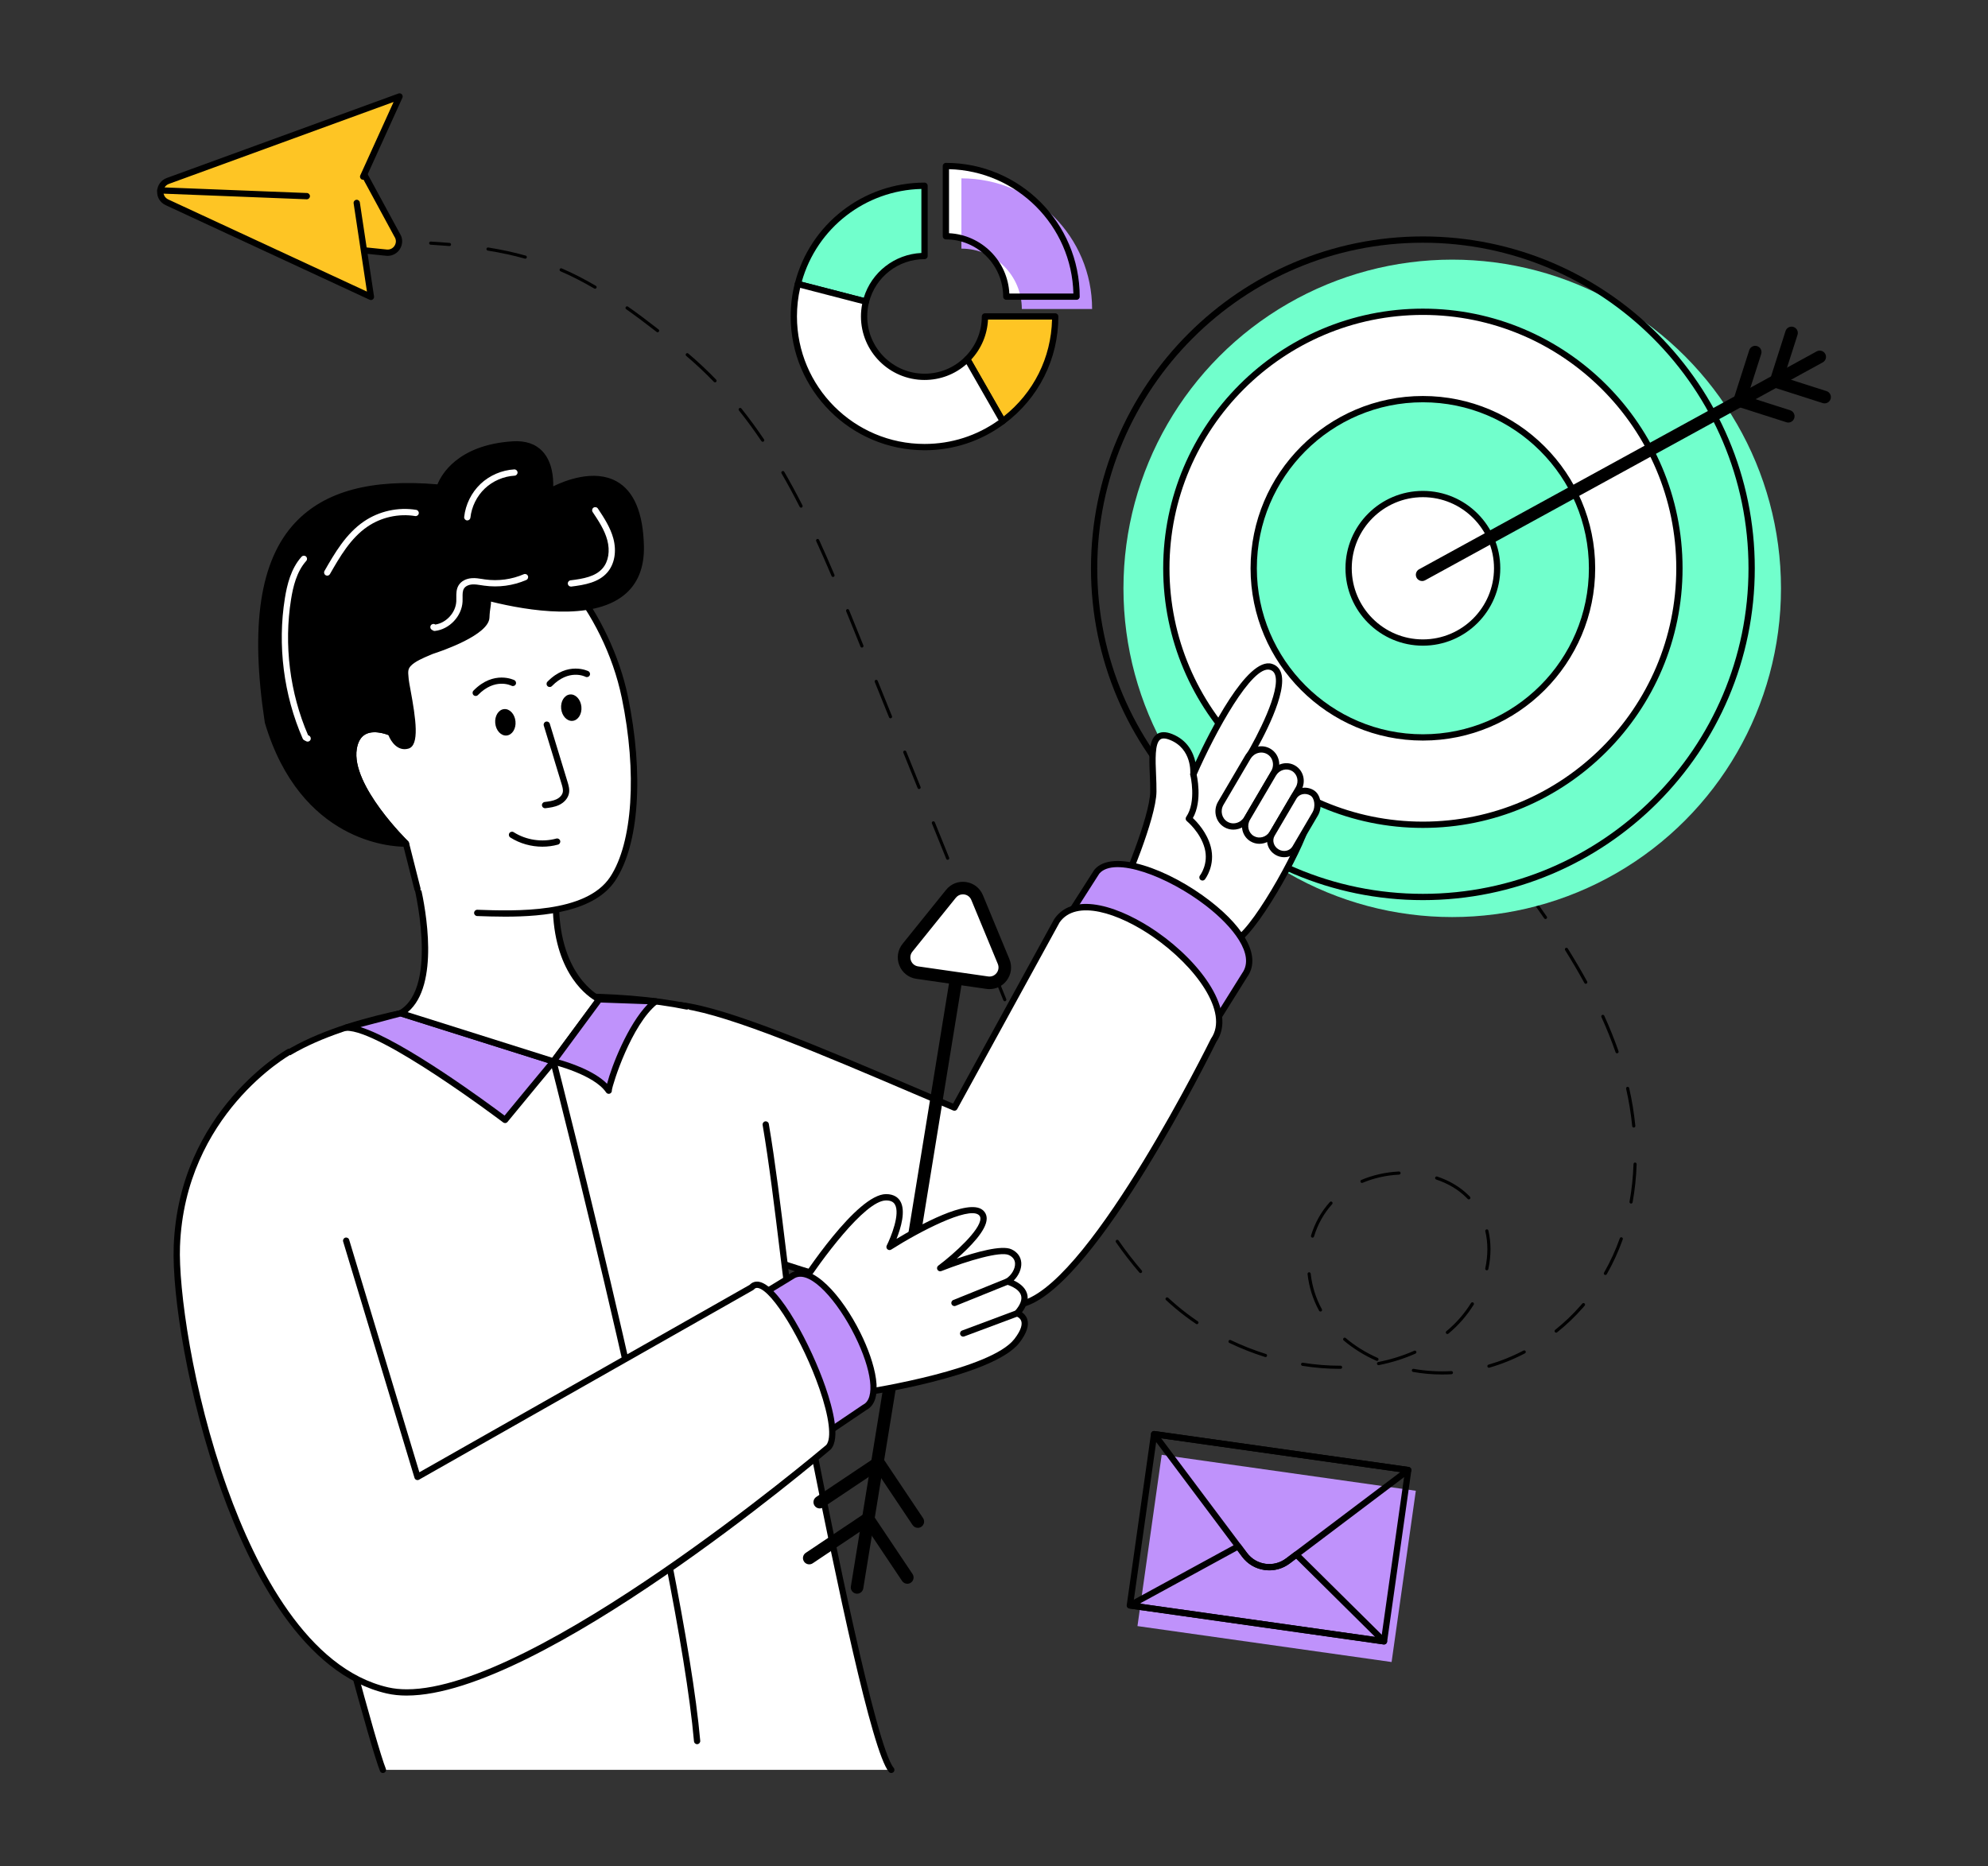 <?xml version="1.0" encoding="UTF-8"?>
<svg xmlns="http://www.w3.org/2000/svg" id="Layer_1" data-name="Layer 1" viewBox="0 0 2130 2000">
  <rect x="0" y="0" width="2130" height="2000" fill="#333333" stroke="none"/>
  <defs>
    <style>
      .cls-1 {
        fill: #000;
      }

      .cls-1, .cls-2, .cls-3, .cls-4, .cls-5 {
        stroke-width: 0px;
      }

      .cls-2 {
        fill: #bf92fb;
      }

      .cls-3 {
        fill: #71ffcc;
      }

      .cls-4 {
        fill: #fec524;
      }

      .cls-5 {
        fill: #fff;
      }
    </style>
  </defs>
  <g>
    <g>
      <path class="cls-4" d="M414.03,270.75l-28.49-2.93-9.73-64.45,9.55-25.48,40.09,73.95c5.71,8.6-1.15,19.91-11.41,18.9Z"></path>
      <path class="cls-1" d="M415.28,274.17c-.53,0-1.06-.03-1.59-.08,0,0,0,0-.01,0l-28.49-2.93c-1.53-.16-2.75-1.33-2.98-2.84l-9.73-64.45c-.09-.57-.02-1.15.18-1.68l9.55-25.47c.46-1.23,1.6-2.08,2.92-2.17,1.32-.07,2.56.59,3.19,1.75l40.09,73.96c3.2,4.8,3.35,11.17.22,16.37-2.86,4.76-7.87,7.56-13.34,7.56ZM414.36,267.4c3.51.35,6.69-1.25,8.5-4.26,1.8-2.99,1.72-6.52-.22-9.44l-36.72-67.73-6.65,17.75,9.21,61.01,25.89,2.66Z"></path>
    </g>
    <g>
      <g>
        <path class="cls-4" d="M382.21,217.42l15.21,100.75-218.53-101.36c-10.04-4.66-9.42-19.12.97-22.92l248.21-90.52-39.01,85.93"></path>
        <path class="cls-1" d="M397.42,321.52c-.48,0-.96-.1-1.42-.31l-218.52-101.36c-5.9-2.74-9.4-8.48-9.12-14.97.27-6.5,4.24-11.92,10.35-14.15l248.21-90.52c1.27-.46,2.7-.12,3.62.87.92.99,1.16,2.44.6,3.68l-39.01,85.93c-.77,1.69-2.76,2.44-4.45,1.67-1.69-.77-2.44-2.76-1.67-4.45l35.7-78.64-240.68,87.78c-4.19,1.53-5.82,5.19-5.94,8.12-.12,2.92,1.19,6.71,5.23,8.59l212.85,98.73-14.28-94.56c-.28-1.84.99-3.55,2.82-3.83,1.83-.28,3.55.99,3.83,2.82l15.21,100.75c.19,1.23-.32,2.45-1.31,3.19-.59.44-1.3.67-2.02.67Z"></path>
      </g>
      <g>
        <line class="cls-5" x1="171.83" y1="204.02" x2="328.72" y2="210.19"></line>
        <path class="cls-1" d="M328.72,213.56s-.09,0-.13,0l-156.89-6.17c-1.86-.07-3.3-1.64-3.23-3.49.07-1.86,1.66-3.37,3.49-3.23l156.9,6.17c1.86.07,3.3,1.64,3.23,3.49-.07,1.81-1.56,3.23-3.36,3.23Z"></path>
      </g>
    </g>
  </g>
  <g>
    <g>
      <rect class="cls-2" x="1275.2" y="1532.62" width="185.36" height="274.99" transform="translate(-477.38 2790.56) rotate(-81.95)"></rect>
      <path class="cls-1" d="M1482.87,1762.26c-.16,0-.32,0-.48-.03l-272.28-38.52c-1.84-.26-3.12-1.96-2.86-3.8l25.96-183.54c.12-.88.6-1.68,1.31-2.22.71-.53,1.6-.76,2.49-.64l272.28,38.52c.88.12,1.68.6,2.22,1.31.54.71.77,1.61.64,2.49l-25.97,183.54c-.24,1.68-1.68,2.89-3.33,2.89ZM1214.39,1717.52l265.62,37.58,25.02-176.88-265.62-37.58-25.02,176.88Z"></path>
      <path class="cls-1" d="M1482.88,1762.26c-.16,0-.32-.01-.47-.03l-272.29-38.52c-1.44-.2-2.58-1.3-2.84-2.73-.26-1.43.43-2.86,1.7-3.55l116.04-63.32c1.47-.8,3.3-.4,4.3.94l6.84,9.13c4.77,6.37,11.74,10.5,19.61,11.61,7.88,1.12,15.71-.92,22.06-5.71l9.1-6.87c1.34-1.01,3.21-.88,4.39.29l93.92,93.03c1.03,1.02,1.29,2.58.65,3.88-.57,1.16-1.75,1.87-3.01,1.87ZM1221.1,1718.46l252.2,35.68-84.64-83.84-6.78,5.12c-7.78,5.88-17.39,8.38-27.05,7.01-9.66-1.37-18.21-6.42-24.05-14.24l-5.09-6.79-104.58,57.07Z"></path>
      <path class="cls-1" d="M1360,1682.79c-1.72,0-3.45-.12-5.17-.36-9.66-1.37-18.21-6.42-24.05-14.24l-96.91-129.34c-.81-1.09-.89-2.56-.2-3.73.69-1.17,2.04-1.8,3.37-1.62l272.29,38.52c1.35.19,2.45,1.17,2.79,2.49.34,1.32-.14,2.71-1.23,3.53l-128.99,97.39c-6.39,4.83-14.01,7.37-21.88,7.37ZM1244.1,1541.29l92.06,122.86c4.77,6.37,11.74,10.5,19.61,11.61,7.88,1.12,15.71-.92,22.06-5.71l122.53-92.51-256.25-36.25Z"></path>
      <g>
        <g>
          <path class="cls-1" d="M1607.68,918.85c-.51,0-1.01-.23-1.34-.66-4.08-5.36-8.16-10.7-12.25-16.03-.57-.74-.43-1.79.31-2.36.74-.57,1.79-.43,2.36.31,4.09,5.33,8.18,10.68,12.26,16.04.56.74.42,1.79-.32,2.36-.3.23-.66.34-1.02.34Z"></path>
          <path class="cls-1" d="M1545.11,1472.94c-10.36,0-20.81-.93-31.06-2.75-.91-.16-1.52-1.04-1.36-1.95.16-.91,1.04-1.53,1.95-1.36,13.32,2.37,27.07,3.18,40.33,2.41.93-.06,1.72.65,1.78,1.58.05.93-.65,1.72-1.58,1.78-3.31.19-6.69.29-10.05.29ZM1435.22,1466.88c-13.02,0-26.43-1.09-39.84-3.23-.92-.15-1.54-1.01-1.39-1.93.15-.91,1-1.54,1.93-1.39,13.24,2.12,26.46,3.19,39.31,3.19h1.12s0,0,0,0c.93,0,1.68.75,1.68,1.68,0,.93-.75,1.68-1.68,1.69h-1.14ZM1595.26,1465.69c-.73,0-1.4-.48-1.62-1.22-.26-.89.26-1.82,1.15-2.08,12.8-3.69,25.43-8.77,37.54-15.11.82-.43,1.84-.11,2.27.71.43.82.11,1.84-.71,2.27-12.31,6.45-25.15,11.62-38.17,15.37-.15.04-.31.07-.46.07ZM1476.98,1462.92c-.79,0-1.49-.55-1.65-1.36-.18-.91.41-1.79,1.33-1.98,13.57-2.68,26.54-6.75,38.56-12.1.85-.38,1.84,0,2.22.85.38.85,0,1.84-.85,2.22-12.25,5.45-25.46,9.6-39.28,12.33-.11.02-.22.03-.33.03ZM1475.32,1458.35c-.23,0-.46-.05-.68-.14-13.07-5.82-24.84-13.15-35-21.79-.71-.6-.79-1.66-.19-2.37.6-.7,1.66-.79,2.37-.19,9.91,8.43,21.41,15.59,34.19,21.28.85.38,1.23,1.37.85,2.22-.28.63-.89,1-1.54,1ZM1355.9,1454.26c-.17,0-.34-.02-.51-.08-13.04-4.11-25.9-9.18-38.23-15.08-.84-.4-1.19-1.41-.79-2.24.4-.84,1.4-1.19,2.24-.79,12.19,5.83,24.9,10.85,37.79,14.9.89.28,1.38,1.22,1.1,2.11-.23.72-.89,1.18-1.6,1.18ZM1550.75,1429.57c-.49,0-.97-.21-1.3-.61-.59-.72-.49-1.78.23-2.37,10.34-8.53,19.24-18.71,26.43-30.24.49-.79,1.53-1.03,2.32-.54.79.49,1.03,1.53.54,2.32-7.38,11.84-16.52,22.29-27.14,31.06-.31.26-.69.38-1.07.38ZM1667.29,1428.12c-.49,0-.98-.22-1.32-.63-.58-.73-.46-1.78.26-2.36,9.9-7.9,19.09-16.68,27.31-26.11.6-.68,1.19-1.37,1.78-2.06.61-.71,1.67-.79,2.37-.19.71.6.79,1.66.19,2.37-.6.7-1.2,1.4-1.81,2.1-8.36,9.57-17.69,18.5-27.75,26.52-.31.25-.68.37-1.05.37ZM1282.41,1419.01c-.32,0-.65-.09-.94-.29-7.76-5.23-15.21-10.85-22.13-16.7-3.37-2.85-6.75-5.82-10.05-8.84-.68-.63-.73-1.69-.1-2.38.63-.69,1.69-.73,2.38-.1,3.26,2.99,6.61,5.93,9.95,8.76,6.83,5.77,14.18,11.32,21.84,16.48.77.52.97,1.56.45,2.33-.33.48-.86.74-1.4.74ZM1414.81,1405.5c-.59,0-1.17-.32-1.48-.88-6.68-12.2-10.84-25.45-12.36-39.38-.1-.92.56-1.75,1.49-1.86.92-.1,1.75.57,1.86,1.49,1.48,13.49,5.5,26.32,11.97,38.13.45.81.15,1.84-.67,2.28-.26.14-.53.21-.8.21ZM1720.06,1366.33c-.28,0-.57-.07-.83-.22-.8-.46-1.09-1.49-.62-2.3,6.63-11.58,12.31-23.97,16.89-36.83.31-.88,1.26-1.33,2.15-1.02.87.31,1.33,1.27,1.02,2.15-4.65,13.05-10.42,25.62-17.14,37.37-.31.54-.88.85-1.46.85ZM1222.02,1364.25c-.47,0-.94-.2-1.27-.58-8.64-10.04-17.08-20.96-25.09-32.47-.53-.76-.34-1.81.42-2.34.76-.53,1.81-.34,2.34.42,7.94,11.41,16.31,22.24,24.88,32.19.61.7.53,1.77-.18,2.37-.32.27-.71.41-1.1.41ZM1593.01,1361.3c-.12,0-.24-.01-.36-.04-.91-.2-1.48-1.09-1.29-2,1.5-6.93,2.25-13.85,2.25-20.57s-.74-13.08-2.19-19.23c-.21-.9.35-1.81,1.25-2.02.9-.21,1.81.34,2.02,1.25,1.51,6.4,2.28,13.12,2.28,20s-.78,14.12-2.33,21.28c-.17.79-.87,1.33-1.64,1.33ZM1406.27,1326.3c-.16,0-.32-.02-.49-.07-.89-.27-1.39-1.21-1.12-2.1,4.1-13.57,10.89-25.68,20.18-36,.62-.69,1.68-.75,2.37-.12.69.62.75,1.68.12,2.37-8.96,9.95-15.5,21.63-19.46,34.73-.22.73-.89,1.2-1.61,1.2ZM1175.17,1297.4c-.58,0-1.14-.3-1.46-.84-6.56-11.33-12.88-23.15-19.33-36.14-.41-.83-.07-1.84.76-2.25.83-.42,1.84-.08,2.25.76,6.41,12.92,12.7,24.68,19.22,35.95.47.8.19,1.83-.61,2.3-.27.15-.56.23-.84.23ZM1747.57,1289.77c-.1,0-.2,0-.3-.03-.91-.17-1.52-1.04-1.35-1.95,2.37-13.05,3.81-26.64,4.27-40.37.03-.93.92-1.72,1.74-1.62.93.03,1.66.81,1.62,1.74-.46,13.9-1.92,27.65-4.32,40.86-.15.81-.85,1.38-1.65,1.38ZM1573.75,1285.3c-.44,0-.88-.17-1.21-.51-.57-.6-1.16-1.18-1.76-1.77-8.65-8.43-19.42-14.83-32.03-19.02-.88-.29-1.36-1.25-1.06-2.13.29-.88,1.25-1.35,2.13-1.07,13.09,4.36,24.3,11.02,33.32,19.81.62.61,1.23,1.22,1.83,1.84.65.67.63,1.73-.04,2.38-.33.32-.75.47-1.17.47ZM1459.28,1267.65c-.66,0-1.28-.38-1.55-1.03-.36-.86.04-1.84.89-2.2,12.39-5.24,26.31-8.36,40.27-9.02.94-.05,1.72.67,1.76,1.6s-.67,1.71-1.6,1.76c-13.56.64-27.09,3.67-39.11,8.76-.21.09-.44.13-.66.13ZM1138.59,1224.32c-.65,0-1.26-.37-1.54-1-4.98-11.27-10.07-23.24-16.02-37.67-.35-.86.06-1.84.91-2.2.86-.35,1.84.06,2.2.91,5.93,14.41,11.01,26.35,15.98,37.59.37.85,0,1.84-.86,2.22-.22.1-.45.14-.68.14ZM1750.48,1208.32c-.85,0-1.58-.65-1.67-1.51-1.33-13.33-3.53-26.83-6.54-40.12-.21-.9.36-1.81,1.27-2.01.9-.2,1.81.36,2.01,1.27,3.04,13.43,5.26,27.06,6.6,40.53.09.92-.58,1.75-1.51,1.84-.06,0-.11,0-.17,0ZM1107.21,1148.81c-.67,0-1.29-.4-1.56-1.05l-15.31-37.91c-.35-.86.07-1.84.93-2.19.85-.34,1.84.07,2.19.93l15.31,37.9c.35.86-.07,1.84-.93,2.19-.21.08-.42.12-.63.12ZM1732.56,1128.75c-.69,0-1.34-.43-1.59-1.13-4.33-12.4-9.43-25.11-15.18-37.78-.38-.85,0-1.84.84-2.23.85-.38,1.84,0,2.23.84,5.79,12.76,10.93,25.57,15.29,38.06.31.88-.16,1.84-1.03,2.14-.18.06-.37.09-.55.09ZM1076.59,1073c-.67,0-1.29-.4-1.56-1.05l-15.31-37.91c-.35-.86.07-1.84.93-2.19.86-.34,1.84.07,2.19.93l15.31,37.9c.35.86-.07,1.84-.93,2.19-.21.08-.42.12-.63.12ZM1699.03,1054.28c-.6,0-1.17-.32-1.48-.88-6.2-11.36-13.15-23.19-20.63-35.17-.49-.79-.25-1.83.53-2.32.79-.5,1.83-.25,2.32.53,7.52,12.04,14.5,23.92,20.73,35.34.44.81.14,1.84-.67,2.28-.26.14-.53.21-.8.21ZM1045.98,997.19c-.67,0-1.29-.4-1.56-1.05l-15.31-37.91c-.35-.86.07-1.84.93-2.19.85-.34,1.84.07,2.19.93l15.31,37.9c.35.86-.07,1.84-.93,2.19-.21.08-.42.12-.63.12ZM1655.89,984.87c-.54,0-1.06-.25-1.39-.73-7.23-10.52-14.98-21.4-23.68-33.26-.55-.75-.39-1.8.36-2.35.75-.55,1.8-.39,2.35.36,8.72,11.89,16.49,22.8,23.74,33.34.53.77.33,1.81-.43,2.34-.29.2-.62.3-.95.3ZM1015.36,921.38c-.67,0-1.29-.4-1.56-1.05l-15.31-37.91c-.35-.86.07-1.84.93-2.19.85-.34,1.84.07,2.19.93l15.31,37.9c.35.86-.07,1.84-.93,2.19-.21.08-.42.12-.63.12ZM984.74,845.57c-.66,0-1.29-.4-1.56-1.05l-15.31-37.91c-.35-.86.07-1.84.93-2.19.85-.34,1.84.07,2.19.93l15.31,37.9c.35.86-.07,1.84-.93,2.19-.21.08-.42.12-.63.12ZM954.12,769.76c-.66,0-1.29-.4-1.56-1.05l-15.31-37.91c-.35-.86.07-1.84.93-2.19.85-.34,1.84.07,2.19.93l15.31,37.9c.35.86-.07,1.84-.93,2.19-.21.08-.42.12-.63.12ZM923.5,693.95c-.67,0-1.29-.4-1.56-1.05l-8.02-19.86c-2.42-6-4.86-12.01-7.31-18.03-.35-.86.06-1.84.92-2.19.85-.35,1.84.06,2.19.92,2.45,6.02,4.89,12.04,7.31,18.04l8.02,19.86c.35.86-.07,1.84-.93,2.19-.21.08-.42.12-.63.12ZM892.51,618.29c-.65,0-1.28-.38-1.55-1.02-5.77-13.59-11.16-25.81-16.45-37.37-.39-.84-.02-1.84.83-2.23.85-.39,1.84-.02,2.23.83,5.31,11.59,10.71,23.84,16.49,37.46.36.85-.03,1.84-.89,2.2-.22.09-.44.13-.66.13ZM858.29,544.05c-.61,0-1.2-.34-1.5-.92-6.4-12.57-12.93-24.64-19.43-35.86-.47-.8-.19-1.83.61-2.3.8-.47,1.83-.19,2.3.61,6.53,11.27,13.09,23.39,19.52,36.02.42.83.09,1.84-.74,2.26-.24.12-.5.18-.76.18ZM817.19,473.43c-.54,0-1.07-.26-1.4-.74-7.76-11.52-15.85-22.57-24.06-32.85-.58-.73-.46-1.78.26-2.36.73-.58,1.79-.46,2.36.26,8.27,10.35,16.42,21.48,24.23,33.07.52.77.32,1.81-.45,2.33-.29.2-.61.29-.94.29ZM766.12,409.74c-.44,0-.88-.17-1.21-.52-9.49-9.84-19.47-19.21-29.66-27.83-.71-.6-.8-1.66-.2-2.37.6-.71,1.67-.8,2.37-.2,10.28,8.7,20.35,18.14,29.91,28.07.65.67.63,1.73-.04,2.38-.33.32-.75.47-1.17.47ZM704.58,356.07c-.36,0-.73-.12-1.03-.36-11.77-9.21-22.45-17.19-32.67-24.39-.76-.54-.94-1.58-.41-2.34.53-.76,1.58-.94,2.34-.41,10.26,7.23,21,15.24,32.8,24.49.73.57.86,1.63.29,2.36-.33.42-.83.65-1.33.65ZM637.57,309.42c-.29,0-.58-.07-.85-.23-12.35-7.24-24.18-13.28-36.17-18.48-.85-.37-1.24-1.36-.87-2.21.37-.85,1.36-1.24,2.21-.87,12.12,5.26,24.06,11.36,36.53,18.66.8.47,1.07,1.5.6,2.3-.31.53-.88.83-1.45.83ZM562.77,277.2c-.15,0-.3-.02-.45-.06-12.47-3.49-25.46-6.3-39.71-8.59-.92-.15-1.54-1.01-1.39-1.93.15-.92,1-1.55,1.93-1.39,14.39,2.31,27.5,5.15,40.09,8.68.89.25,1.42,1.18,1.17,2.07-.21.74-.88,1.23-1.62,1.23Z"></path>
          <path class="cls-1" d="M481.58,263.66s-.09,0-.14,0c-6.34-.53-13.1-1.01-20.09-1.43-.93-.06-1.63-.85-1.58-1.78.05-.93.85-1.63,1.78-1.58,7.02.42,13.8.9,20.17,1.44.92.08,1.61.89,1.53,1.82-.07.88-.81,1.54-1.67,1.54Z"></path>
        </g>
        <g>
          <path class="cls-1" d="M1954.93,432.26c-.68,0-1.37-.1-2.05-.32l-52.09-16.67c-3.54-1.13-5.49-4.92-4.36-8.46l16.67-52.09c1.13-3.54,4.92-5.49,8.46-4.36,3.54,1.13,5.49,4.92,4.36,8.46l-14.62,45.68,45.68,14.62c3.54,1.13,5.49,4.92,4.36,8.46-.91,2.86-3.56,4.68-6.4,4.68Z"></path>
          <path class="cls-1" d="M1916.01,452.8c-.68,0-1.37-.1-2.05-.32l-52.09-16.67c-3.54-1.13-5.49-4.92-4.36-8.46l16.67-52.09c1.13-3.54,4.92-5.49,8.46-4.36,3.54,1.13,5.49,4.92,4.36,8.46l-14.62,45.68,45.68,14.62c3.54,1.13,5.49,4.92,4.36,8.46-.91,2.86-3.56,4.68-6.4,4.68Z"></path>
          <g>
            <g>
              <circle class="cls-3" cx="1555.95" cy="630.49" r="352.25"></circle>
              <path class="cls-1" d="M1524.51,964.59c-196.08,0-355.61-159.53-355.61-355.61s159.53-355.61,355.61-355.61,355.61,159.53,355.61,355.61-159.53,355.61-355.61,355.61ZM1524.51,260.1c-192.37,0-348.88,156.51-348.88,348.88s156.51,348.88,348.88,348.88,348.88-156.51,348.88-348.88-156.51-348.88-348.88-348.88Z"></path>
              <g>
                <circle class="cls-5" cx="1524.51" cy="608.98" r="274.86"></circle>
                <path class="cls-1" d="M1524.51,887.21c-153.42,0-278.23-124.81-278.23-278.23s124.81-278.23,278.23-278.23,278.23,124.81,278.23,278.23-124.81,278.23-278.23,278.23ZM1524.51,337.48c-149.71,0-271.5,121.8-271.5,271.5s121.8,271.5,271.5,271.5,271.5-121.8,271.5-271.5-121.8-271.5-271.5-271.5Z"></path>
              </g>
              <g>
                <circle class="cls-3" cx="1524.51" cy="608.98" r="181.26"></circle>
                <path class="cls-1" d="M1524.51,793.6c-101.8,0-184.62-82.82-184.62-184.62s82.82-184.62,184.62-184.62,184.62,82.82,184.62,184.62-82.82,184.62-184.62,184.62ZM1524.51,431.09c-98.09,0-177.89,79.8-177.89,177.89s79.8,177.89,177.89,177.89,177.89-79.8,177.89-177.89-79.8-177.89-177.89-177.89Z"></path>
              </g>
              <g>
                <circle class="cls-5" cx="1524.51" cy="608.98" r="79.57"></circle>
                <path class="cls-1" d="M1524.51,691.92c-45.73,0-82.93-37.2-82.93-82.93s37.2-82.93,82.93-82.93,82.93,37.21,82.93,82.93-37.21,82.93-82.93,82.93ZM1524.51,532.78c-42.02,0-76.21,34.19-76.21,76.21s34.19,76.21,76.21,76.21,76.21-34.19,76.21-76.21-34.19-76.21-76.21-76.21Z"></path>
              </g>
            </g>
            <g>
              <g>
                <g>
                  <g>
                    <path class="cls-5" d="M1201.92,954.02s33.41-76.54,33.8-105.66-7.87-69.26,18.89-58.63c26.76,10.62,24,40.14,24,40.14,0,0,53.91-123.56,83.03-115.3,29.12,8.26-23.61,96.02-23.61,96.02,0,0,65.25,28.21,62.76,68.47-1.18,19.09-52.93,114.51-75.75,128.28-10.91,18.92-134.04-34.4-123.13-53.32Z"></path>
                    <path class="cls-1" d="M1313.42,1014.64c-22.6,0-63.97-17.1-87.13-30.46-22.55-13-31.76-23.65-27.38-31.66,1.66-3.82,33.08-76.7,33.46-104.21.08-5.71-.19-11.99-.45-18.06-.81-19.02-1.57-36.98,7.4-43.36,4.11-2.92,9.68-3.02,16.54-.29,16.6,6.59,22.75,19.99,24.97,30.19,14.93-32.21,55.35-112.95,81.74-105.46,4.57,1.3,7.91,4.34,9.68,8.79,8.44,21.33-20.84,74.22-29.41,88.96,13.88,6.64,63.62,33.11,61.33,70.17-1.23,19.9-52.86,114.95-76.7,130.54-2.49,3.39-7.48,4.83-14.04,4.84ZM1246.89,791.36c-1.48,0-2.71.34-3.68,1.03-6,4.26-5.25,21.97-4.58,37.59.26,6.16.53,12.53.45,18.44-.4,29.46-32.71,103.81-34.09,106.95-.05.11-.11.23-.17.34-1.45,2.52,3.96,10.63,24.81,22.65,39.23,22.61,87.84,35.37,92.49,27.31.28-.49.69-.9,1.18-1.2,22.11-13.34,73.01-107.43,74.13-125.61,2.32-37.43-60.11-64.9-60.74-65.18-.89-.39-1.57-1.14-1.87-2.06-.3-.92-.18-1.93.32-2.76,10.89-18.13,37.67-68.97,30.83-86.26-1-2.54-2.67-4.06-5.25-4.79-19.16-5.42-58.64,66.68-79.03,113.41-.66,1.51-2.34,2.32-3.92,1.91-1.6-.41-2.66-1.92-2.51-3.57.1-1.1,2.13-27.16-21.9-36.7-2.52-1-4.69-1.5-6.48-1.5ZM1201.92,954.02h.03-.03Z"></path>
                  </g>
                  <g>
                    <path class="cls-5" d="M1336.88,811.58l-28.88,49.18c-4.71,8.03-2.26,18.21,5.47,22.75,7.73,4.54,17.82,1.72,22.53-6.31l28.88-49.18c4.71-8.03,2.28-18.23-5.46-22.78-3.88-2.28-8.33-2.69-12.4-1.55-4.1,1.15-7.8,3.88-10.15,7.89Z"></path>
                    <path class="cls-1" d="M1321.43,889.06c-3.38,0-6.7-.89-9.67-2.64-9.32-5.47-12.31-17.74-6.67-27.36l28.88-49.18c2.73-4.65,7.04-7.99,12.14-9.42,5.14-1.45,10.48-.77,15.01,1.89,4.54,2.66,7.72,7,8.96,12.2,1.23,5.15.41,10.54-2.31,15.18l-28.88,49.18c-2.72,4.64-7.03,7.98-12.13,9.4-1.77.5-3.56.74-5.34.74ZM1351.45,806.44c-1.17,0-2.35.16-3.52.49-3.42.96-6.31,3.21-8.16,6.35h0l-28.88,49.18c-3.77,6.41-1.85,14.55,4.27,18.15,2.94,1.73,6.43,2.17,9.79,1.22,3.41-.96,6.31-3.2,8.14-6.33l28.88-49.18c1.84-3.13,2.4-6.76,1.57-10.21-.81-3.41-2.88-6.24-5.83-7.96-1.92-1.13-4.07-1.7-6.27-1.7ZM1336.88,811.58h.03-.03Z"></path>
                  </g>
                  <g>
                    <path class="cls-5" d="M1364.21,829.4l-27.85,47.43c-4.54,7.74-2.18,17.56,5.27,21.94,7.46,4.38,17.18,1.66,21.73-6.08l27.85-47.43c4.54-7.74,2.2-17.58-5.26-21.96-3.74-2.2-8.04-2.6-11.96-1.5-3.95,1.11-7.52,3.75-9.79,7.6Z"></path>
                    <path class="cls-1" d="M1349.32,904.23c-3.28,0-6.5-.87-9.39-2.56-9.05-5.31-11.95-17.22-6.47-26.54l27.85-47.43h0c2.65-4.51,6.83-7.76,11.78-9.14,5-1.4,10.17-.75,14.56,1.84,9.04,5.31,11.94,17.23,6.46,26.57l-27.85,47.43c-2.64,4.5-6.82,7.74-11.77,9.12-1.72.48-3.46.72-5.18.72ZM1367.11,831.11l-27.85,47.43c-3.6,6.13-1.77,13.9,4.08,17.34,2.81,1.65,6.13,2.06,9.35,1.16,3.26-.91,6.02-3.06,7.78-6.05l27.85-47.43c3.6-6.14,1.78-13.93-4.06-17.36-2.81-1.65-6.12-2.06-9.35-1.16-3.26.91-6.03,3.07-7.79,6.07h0Z"></path>
                  </g>
                  <g>
                    <path class="cls-5" d="M1386.19,854.06l-23.47,39.97c-3.83,6.52-1.34,15.09,5.56,19.15,6.9,4.05,15.6,2.05,19.43-4.47l21.53-36.66c3.83-6.52,3.3-18.42-3.6-22.48-3.46-2.03-7.36-2.53-10.86-1.73-3.54.81-6.67,2.96-8.58,6.22Z"></path>
                    <path class="cls-1" d="M1375.89,918.62c-3.15,0-6.37-.82-9.31-2.55-4.08-2.4-7.04-6.16-8.33-10.61-1.31-4.51-.75-9.18,1.57-13.14l23.47-39.97h0c2.33-3.97,6.14-6.74,10.72-7.79,4.5-1.04,9.24-.29,13.32,2.1,4.11,2.41,6.76,6.96,7.46,12.81.61,5.06-.39,10.4-2.66,14.27l-21.52,36.66c-3.11,5.3-8.79,8.22-14.72,8.22ZM1389.09,855.76l-23.47,39.97c-1.38,2.35-1.7,5.14-.91,7.86.81,2.79,2.68,5.16,5.28,6.68,5.29,3.11,11.94,1.64,14.83-3.27l21.52-36.66c1.53-2.61,2.22-6.47,1.78-10.06-.44-3.66-1.97-6.51-4.19-7.82-2.59-1.52-5.58-2-8.41-1.35-2.76.63-5.05,2.28-6.43,4.64h0Z"></path>
                  </g>
                </g>
                <g>
                  <path class="cls-5" d="M1278.62,829.87s7.28,29.71-4.92,47.42c0,0,15.35,12.4,20.27,30.89s-5.61,32.05-5.61,32.05"></path>
                  <path class="cls-1" d="M1288.35,943.6c-.72,0-1.45-.23-2.06-.71-1.47-1.14-1.73-3.25-.59-4.72.38-.5,9.42-12.56,5.02-29.13-4.58-17.23-18.99-29.02-19.13-29.14-1.37-1.11-1.65-3.08-.66-4.52,11.21-16.28,4.49-44.43,4.42-44.71-.44-1.8.66-3.62,2.47-4.07,1.78-.44,3.62.66,4.07,2.47.3,1.22,6.87,28.79-3.83,47.59,4.64,4.35,15.12,15.48,19.16,30.66,5.29,19.88-5.73,34.37-6.2,34.98-.66.85-1.66,1.3-2.66,1.3Z"></path>
                </g>
              </g>
              <g>
                <path class="cls-2" d="M1333.55,1044.95l-41.4,66.25-160.06-109.65,43.05-67.39c31.54-37.67,193.23,62.41,158.4,110.8Z"></path>
                <path class="cls-1" d="M1292.15,1114.56c-.67,0-1.34-.2-1.9-.59l-160.06-109.65c-1.5-1.03-1.91-3.06-.93-4.59l43.05-67.39c.08-.12.16-.24.26-.35,19.05-22.76,79.6-.96,124.18,33.68,39.3,30.53,54.09,60.86,39.6,81.15l-41.34,66.16c-.49.78-1.27,1.32-2.16,1.51-.23.05-.46.07-.69.07ZM1136.68,1000.61l154.47,105.83,39.54-63.27c.04-.06.08-.12.12-.18,14.41-20.01-10.29-50.31-38.2-72-41.05-31.89-98.72-53.48-114.77-34.83l-41.17,64.45Z"></path>
              </g>
              <g>
                <g>
                  <path class="cls-5" d="M729.34,1077.24c57.25,6.78,180.04,61.74,293.28,109.68l109.78-200.22c39.88-57.47,207.83,70.62,167.95,128.09,0,0-125.13,255.13-201.55,281.45-90.95,31.33-377.62-83.81-377.62-83.81l8.16-235.19Z"></path>
                  <path class="cls-1" d="M1058.3,1405.02c-114.13,0-328.08-85.33-338.38-89.47-1.32-.53-2.16-1.82-2.11-3.24l8.16-235.19c.03-.94.46-1.82,1.17-2.44.72-.61,1.65-.89,2.59-.79,50.46,5.97,152.28,49.42,250.75,91.43,13.59,5.8,27.18,11.6,40.65,17.31l108.31-197.56c.06-.1.12-.2.19-.3,21.6-31.13,72.74-12,109.96,13.83,47.49,32.96,85.86,85.42,63.67,117.88-6.54,13.3-126.99,256.62-203.37,282.92-11.29,3.89-25.44,5.6-41.59,5.6ZM724.62,1310.18c26.73,10.53,288.5,112.01,373.08,82.89,74.24-25.57,198.38-277.21,199.63-279.75.08-.15.16-.3.26-.44,19.3-27.81-16.28-77.12-61.83-108.73-37.34-25.92-82.86-40.78-100.5-15.66l-109.69,200.06c-.83,1.51-2.67,2.15-4.26,1.48-14.39-6.09-28.93-12.3-43.47-18.5-95.69-40.83-194.56-83.02-245.27-90.46l-7.95,229.11Z"></path>
                </g>
                <path class="cls-5" d="M735.96,1078.54c-138.02-28.71-441.5-1.34-476.4,103.37-24.1,72.31,129.29,661.29,150.7,714.72h544.72c-22.83-26.94-82.74-350.57-89.14-380.55-19.04-89.2-29.27-216.11-45.39-311.08"></path>
                <path class="cls-1" d="M954.97,1900c-.95,0-1.9-.4-2.57-1.19-18.19-21.45-56.66-206.75-84.03-344.25-2.6-13.07-4.45-22.36-5.32-26.43-10.94-51.23-19.19-118.96-27.17-184.47-6.12-50.19-11.89-97.59-18.77-138.09-.31-1.83.92-3.57,2.75-3.88,1.85-.31,3.57.92,3.88,2.75,6.9,40.66,12.69,88.14,18.81,138.4,7.96,65.36,16.2,132.94,27.07,183.88.87,4.08,2.73,13.4,5.34,26.52,15.68,78.8,63.4,318.61,82.56,341.22,1.2,1.42,1.03,3.54-.39,4.74-.63.54-1.4.8-2.17.8Z"></path>
                <path class="cls-1" d="M410.26,1900c-1.34,0-2.6-.8-3.12-2.11-19.51-48.7-176.04-641.23-150.77-717.04,21.53-64.59,135.9-92.86,202.16-103.97,94.7-15.88,206.47-16.53,278.11-1.63,1.82.38,2.99,2.16,2.61,3.98-.38,1.82-2.16,2.98-3.98,2.61-138.67-28.84-438.51-.92-472.53,101.14-24.01,72.03,131.4,664.41,150.63,712.41.69,1.72-.15,3.68-1.87,4.37-.41.16-.83.24-1.25.24Z"></path>
                <path class="cls-1" d="M746.9,1869.12c-1.73,0-3.19-1.32-3.35-3.07-16.95-193.52-152.48-722.45-153.85-727.77-.46-1.8.62-3.63,2.42-4.1,1.81-.46,3.63.62,4.1,2.42,1.37,5.33,137.03,534.79,154.03,728.85.16,1.85-1.21,3.48-3.06,3.64-.1,0-.2.01-.3.01Z"></path>
                <g>
                  <path class="cls-2" d="M592.96,1137.45s-32.7,39.28-51.81,62.68c0,0-132.81-100.75-170.48-98.85l58.65-15.48,163.64,51.65Z"></path>
                  <path class="cls-1" d="M541.15,1203.5c-.71,0-1.42-.22-2.03-.68-1.32-1-132.16-99.89-168.28-98.17-1.74.13-3.23-1.14-3.49-2.84-.26-1.7.8-3.33,2.46-3.77l58.65-15.48c.61-.16,1.26-.15,1.87.04l163.64,51.65c1.07.34,1.9,1.18,2.22,2.26s.08,2.24-.64,3.1c-.33.39-32.91,39.54-51.79,62.66-.66.81-1.63,1.24-2.61,1.24ZM386.25,1100.65c45.98,14.53,137.31,82.07,154.35,94.85,15.44-18.87,38.24-46.32,46.58-56.35l-157.94-49.84-42.99,11.35Z"></path>
                </g>
              </g>
              <g>
                <g>
                  <path class="cls-5" d="M429.32,1085.8l163.64,51.65,49.12-66.55s-49.71-22.46-46.33-111.86c-57.87,18.94-149.74-13.7-149.74-13.7,0,0,29.55,113.74-16.7,140.45Z"></path>
                  <path class="cls-1" d="M592.96,1140.81c-.34,0-.68-.05-1.01-.16l-163.64-51.65c-1.27-.4-2.19-1.52-2.33-2.84-.14-1.33.51-2.61,1.66-3.28,43.5-25.13,15.41-135.58,15.12-136.7-.31-1.21.07-2.48.98-3.33.92-.84,2.23-1.1,3.4-.69.91.32,91.46,32.02,147.57,13.67,1.04-.35,2.19-.15,3.07.51.88.66,1.38,1.71,1.34,2.81-3.25,85.8,43.88,108.45,44.36,108.67.92.42,1.6,1.24,1.86,2.22.25.98.06,2.02-.55,2.84l-49.12,66.55c-.65.88-1.66,1.37-2.71,1.37ZM436.83,1084.65l154.86,48.87,45.41-61.52c-11.53-7.05-46.18-34.43-44.83-108.39-50.33,13.91-120.85-6.47-141.56-13.15,5.23,23.1,20.84,105.2-13.88,134.18Z"></path>
                </g>
                <g>
                  <path class="cls-5" d="M511.32,978.29c45.68,1.6,118.9,3.06,145.18-36.62,26.34-39.77,28.83-117.98,12.91-194.82,0,0,0-.03-.03-.1-18.57-89.86-89.09-179.97-150.5-177.59-150.89,5.85-100.06,216.01-100.06,216.01,0,0-34.48-15.81-39.87,16.84-6.81,41.13,56,101.97,56,101.97l12.3,48.57"></path>
                  <path class="cls-1" d="M541.18,982.31c-11.03,0-21.27-.36-29.97-.66-1.86-.07-3.31-1.62-3.24-3.48.07-1.86,1.67-3.33,3.48-3.24,40.65,1.42,116.31,4.06,142.26-35.12,24.16-36.48,29.05-111.86,12.47-192.09-.03-.1-.05-.2-.08-.3-19.03-92.1-90.4-177.03-147.08-174.91-34.46,1.34-60.85,13.81-78.44,37.07-45.48,60.14-18.76,173.65-18.48,174.78.3,1.25-.14,2.56-1.13,3.38-.99.82-2.37,1-3.54.47-.16-.07-15.4-6.89-25.73-1.38-4.97,2.65-8.14,7.94-9.42,15.71-6.45,38.94,54.41,98.41,55.03,99.01.45.43.77.99.92,1.59l12.3,48.57c.46,1.8-.63,3.63-2.43,4.09-1.8.46-3.63-.63-4.09-2.43l-12.07-47.66c-7.26-7.17-63-63.77-56.29-104.26,1.64-9.96,5.99-16.88,12.92-20.56,8.67-4.62,19.21-2.83,25.68-.94-5.11-24.87-20.81-119.15,20.97-174.41,18.87-24.96,46.98-38.33,83.56-39.75.87-.03,1.75-.05,2.62-.05,65.41,0,133.43,94.14,151.27,180.17.02.08.04.17.06.25h0c17.24,83.23,12.1,158.85-13.4,197.36-22.22,33.55-75.92,38.79-118.13,38.79Z"></path>
                </g>
                <path class="cls-1" d="M530.63,775.11c.78,7.81,6.26,13.66,12.24,13.07,5.98-.59,10.2-7.41,9.43-15.22-.78-7.81-6.26-13.66-12.24-13.07s-10.2,7.41-9.43,15.22Z"></path>
                <path class="cls-1" d="M601.25,759.42c.78,7.81,6.26,13.66,12.24,13.07s10.2-7.41,9.43-15.22c-.78-7.81-6.26-13.66-12.24-13.07-5.98.59-10.2,7.41-9.43,15.22Z"></path>
                <g>
                  <path class="cls-5" d="M549.55,731.86s-19.59-10.18-39.87,10.6"></path>
                  <path class="cls-1" d="M509.69,745.83c-.85,0-1.69-.32-2.35-.96-1.33-1.3-1.36-3.43-.06-4.76,21.77-22.31,43.61-11.35,43.82-11.24,1.65.86,2.29,2.89,1.43,4.53-.86,1.64-2.88,2.29-4.52,1.44-.75-.38-17.77-8.64-35.92,9.96-.66.68-1.53,1.01-2.41,1.01Z"></path>
                </g>
                <g>
                  <path class="cls-5" d="M628.83,722.25s-19.59-10.18-39.87,10.6"></path>
                  <path class="cls-1" d="M588.96,736.22c-.85,0-1.69-.32-2.35-.96-1.33-1.3-1.36-3.43-.06-4.76,21.78-22.31,43.61-11.35,43.82-11.24,1.65.86,2.29,2.89,1.43,4.53-.85,1.64-2.87,2.29-4.52,1.44-.75-.38-17.77-8.64-35.92,9.96-.66.68-1.53,1.01-2.41,1.01Z"></path>
                </g>
                <g>
                  <path class="cls-5" d="M585.85,776.56c6.34,20.8,12.69,41.59,19.03,62.39,1.04,3.42,2.1,7.01,1.43,10.53-.87,4.56-4.58,8.17-8.79,10.14-4.21,1.97-8.91,2.57-13.52,3.14"></path>
                  <path class="cls-1" d="M584,866.12c-1.67,0-3.12-1.25-3.33-2.95-.23-1.84,1.08-3.52,2.92-3.75,4.3-.53,8.74-1.08,12.5-2.85,3.74-1.75,6.32-4.64,6.91-7.73.53-2.78-.46-6.04-1.34-8.92l-19.03-62.39c-.54-1.78.46-3.66,2.24-4.2,1.77-.55,3.66.46,4.2,2.24l19.03,62.39c1.05,3.44,2.36,7.73,1.52,12.14-.99,5.2-4.98,9.9-10.67,12.56-4.73,2.22-9.94,2.86-14.53,3.43-.14.02-.28.03-.42.03Z"></path>
                </g>
                <g>
                  <path class="cls-5" d="M548.56,894.64c14.17,9,32.2,11.69,48.38,7.23"></path>
                  <path class="cls-1" d="M581.2,907.33c-12.1,0-24.24-3.38-34.44-9.86-1.57-1-2.03-3.07-1.04-4.64,1-1.57,3.07-2.03,4.64-1.04,13.36,8.48,30.44,11.04,45.69,6.83,1.79-.5,3.64.56,4.13,2.35.49,1.79-.56,3.64-2.35,4.13-5.41,1.49-11.02,2.22-16.64,2.22Z"></path>
                </g>
                <g>
                  <path class="cls-1" d="M287.05,773.79c40.58,136.11,147.92,130.2,147.92,130.2,0,0-62.83-60.83-56-101.99,5.38-32.66,39.85-16.85,39.85-16.85,0,0,5.52,17.29,17.82,13.86,12.95-3.56-1.21-61.11-2.05-70.59-.57-6.79-1.78-11.67,2.89-16.88,5.68-6.29,17.42-10.63,25.06-13.92,0,0,57.88-18.7,58.52-35.85.57-15.03,3.93-16.24-1.01-22.06,51.73,13.62,168.53,34.57,166.51-54.38-2.59-114.18-97.6-58.38-97.6-58.38,0,0,7.44-53.66-39.42-50.65-66.8,4.3-78.53,46.34-78.53,46.34-173.8-15.99-208.86,87.89-183.97,251.17Z"></path>
                  <path class="cls-1" d="M433.57,907.37c-13.64,0-111.57-4.59-149.75-132.62-.04-.15-.08-.3-.1-.45-15.87-104.07-5.18-174.19,32.67-214.37,31.65-33.59,81.48-46.97,152.32-40.89,3.89-9.73,21.27-42.3,80.61-46.12,13.72-.87,24.5,2.76,31.99,10.83,10.51,11.31,11.66,28.29,11.42,37.38,12.53-6.13,43.82-18.7,67.95-5.25,18.59,10.36,28.42,33.69,29.23,69.35.53,23.26-6.82,41.06-21.85,52.91-34.4,27.14-101.08,16.67-142.05,6.54.16,1.83-.13,3.72-.48,6.02-.39,2.56-.93,6.06-1.12,11.17-.69,18.56-50.81,35.68-60.85,38.92-.72.33-1.8.78-2.93,1.26-6.85,2.88-16.23,6.81-20.66,11.72-2.97,3.31-2.83,6.19-2.27,11.88.08.8.16,1.62.23,2.47.16,1.78.92,5.93,1.81,10.74,5.82,31.48,10.03,60.01-2.22,63.38-11.35,3.17-18.63-7.4-21.39-14.56-3.89-1.5-15.86-5.44-24.45-.86-4.97,2.65-8.14,7.94-9.42,15.71-6.46,38.95,54.41,98.43,55.02,99.03.96.93,1.28,2.34.81,3.59-.47,1.25-1.63,2.11-2.97,2.18-.07,0-.62.03-1.58.03ZM290.34,773.05c33.42,111.78,111.19,125.87,136.49,127.45-15.71-16.52-57.01-63.85-51.17-99.05,1.64-9.96,5.99-16.88,12.91-20.57,13.28-7.07,30.91.87,31.66,1.21.86.4,1.51,1.13,1.8,2.03.05.14,4.71,14.15,13.72,11.64,3.35-.92,5.6-11.32-2.6-55.68-.99-5.38-1.71-9.27-1.9-11.38-.07-.83-.15-1.62-.22-2.39-.58-5.84-1.13-11.36,3.96-17.04,5.45-6.03,15.21-10.13,23.05-13.42,1.11-.47,2.18-.91,3.17-1.34,23.4-7.58,56.11-22.69,56.49-32.89.21-5.49.78-9.22,1.2-11.94.72-4.73.8-5.23-1.41-7.82-.95-1.12-1.07-2.73-.28-3.97.78-1.24,2.27-1.84,3.7-1.46,38.77,10.21,108.91,23.32,143-3.58,13.28-10.47,19.77-26.45,19.29-47.48-.75-33.1-9.42-54.51-25.78-63.63-26.89-14.99-66.36,7.83-66.75,8.07-1.11.65-2.49.61-3.57-.1-1.07-.71-1.64-1.98-1.47-3.25.03-.25,3.22-24.77-9.25-38.16-6.05-6.5-15.01-9.43-26.62-8.67-63.38,4.08-75.04,42.28-75.51,43.9-.45,1.56-1.95,2.58-3.55,2.43-70.02-6.44-118.89,6.18-149.42,38.57-36.31,38.54-46.44,106.74-30.95,208.51Z"></path>
                </g>
              </g>
              <g>
                <path class="cls-2" d="M592.96,1137.45s45.36,10.73,59.25,31.34c-1.1-2.22,20.22-72.13,50.15-95.74l-60.28-2.14-49.12,66.55Z"></path>
                <path class="cls-1" d="M652.21,1172.16c-1.09,0-2.15-.52-2.79-1.48-12.99-19.27-56.79-29.84-57.23-29.95-1.1-.26-1.99-1.06-2.38-2.12-.39-1.06-.22-2.24.45-3.15l49.12-66.55c.66-.89,1.67-1.43,2.83-1.36l60.28,2.14c1.41.05,2.64.98,3.08,2.32.44,1.34,0,2.81-1.11,3.69-28.07,22.14-48.23,86.51-48.9,92.67.17,1.31-.45,2.64-1.64,3.34-.53.31-1.12.46-1.69.46ZM655.23,1167.3s0,0,0,0c0,0,0,0,0,0ZM655.22,1167.29s0,0,0,0c0,0,0,0,0,0ZM598.61,1135.46c11.02,3.09,37.74,11.7,51.81,25.93,4.92-19.11,22.29-63.24,43.6-85.27l-50.29-1.79-45.12,61.13Z"></path>
              </g>
            </g>
            <g>
              <line class="cls-5" x1="1523.71" y1="615.92" x2="1949.71" y2="382.43"></line>
              <path class="cls-1" d="M1523.72,622.65c-2.38,0-4.68-1.26-5.91-3.49-1.78-3.26-.59-7.35,2.67-9.13l426-233.49c3.26-1.78,7.35-.59,9.13,2.67,1.79,3.26.59,7.35-2.67,9.13l-426,233.49c-1.03.56-2.13.83-3.23.83Z"></path>
            </g>
            <g>
              <path class="cls-1" d="M918.3,1707.84c-.36,0-.72-.03-1.09-.09-3.67-.6-6.15-4.05-5.56-7.72l113.69-698.66c.6-3.67,4.06-6.15,7.72-5.56,3.67.6,6.15,4.05,5.56,7.72l-113.69,698.66c-.54,3.3-3.39,5.65-6.63,5.65Z"></path>
              <path class="cls-1" d="M972.13,1697.18c-2.17,0-4.3-1.05-5.6-2.98l-38.4-57.35-57.35,38.4c-3.09,2.07-7.27,1.24-9.33-1.85-2.07-3.09-1.24-7.26,1.85-9.33l62.94-42.14c3.09-2.07,7.26-1.24,9.33,1.85l42.14,62.94c2.07,3.09,1.24,7.26-1.85,9.33-1.15.77-2.45,1.14-3.74,1.14Z"></path>
              <path class="cls-1" d="M983.39,1637.27c-2.17,0-4.3-1.05-5.6-2.98l-38.4-57.36-57.35,38.4c-3.09,2.06-7.27,1.24-9.33-1.85-2.07-3.09-1.24-7.26,1.85-9.33l62.94-42.14c3.09-2.07,7.27-1.24,9.33,1.85l42.14,62.94c2.07,3.09,1.24,7.26-1.85,9.33-1.15.77-2.45,1.14-3.74,1.14Z"></path>
              <g>
                <path class="cls-5" d="M1057.72,1053.05l-74.9-10.77c-12.66-1.8-18.5-16.7-10.51-26.66l46.55-57.78c7.85-9.77,23.27-7.54,28.05,4.03l28.38,68.55c4.88,11.83-4.91,24.46-17.58,22.63Z"></path>
                <path class="cls-1" d="M1060.19,1059.95c-1.13,0-2.28-.08-3.43-.25l-74.9-10.77c-8.34-1.18-15.18-6.58-18.29-14.42-3.11-7.87-1.81-16.5,3.49-23.1l46.56-57.79c5.18-6.45,13.17-9.59,21.36-8.43,8.2,1.18,14.98,6.45,18.14,14.11l28.38,68.54c3.23,7.84,2.06,16.5-3.13,23.17-4.47,5.74-11.09,8.94-18.19,8.94ZM1031.62,958.4c-2.93,0-5.61,1.29-7.51,3.65l-46.56,57.79c-2.23,2.77-2.78,6.41-1.46,9.72,1.3,3.29,4.17,5.56,7.68,6.05l74.91,10.77h0c3.51.51,6.91-.85,9.08-3.65,2.19-2.81,2.68-6.46,1.32-9.77l-28.37-68.53c-1.35-3.27-4.13-5.43-7.62-5.93-.49-.07-.98-.11-1.46-.11Z"></path>
              </g>
            </g>
            <g>
              <g>
                <path class="cls-5" d="M856.89,1379.55l61.6,113.97s143-20.55,170.96-56.53c18.97-24.46.29-29.57.29-29.57,22.74-25.65-10.3-34.11-10.3-34.11,11.3-7.13,17.57-24.66,2.83-31.48-14.44-6.75-72.43,16.14-74.98,17.15,2.48-1.86,60.46-46.05,43.38-59.74-17.45-14.02-97.59,36.97-97.59,36.97,0,0,26.76-53.08-3.64-53.21-30.43-.07-92.54,96.55-92.54,96.55Z"></path>
                <path class="cls-1" d="M918.49,1496.88c-1.22,0-2.36-.67-2.96-1.76l-61.6-113.97c-.58-1.08-.53-2.39.13-3.42,6.46-10.05,63.96-98.1,95.33-98.1h.04c8.71.04,12.98,4.03,15.03,7.38,6.34,10.34.75,28.94-3.89,40.6,23.7-14.3,76.5-43.59,92.2-31,2.94,2.35,4.46,5.63,4.4,9.46-.2,12.55-18.13,30.6-32.09,42.77,20.33-7,48.2-14.92,58.61-10.06,6.38,2.95,10.13,8.09,10.54,14.45.42,6.5-2.75,13.68-8.06,18.97,5.1,2.32,11.98,6.68,14.2,13.93,1.88,6.14.07,12.91-5.38,20.17,2.1,1.44,4.4,3.73,5.58,7.24,2.26,6.78-.59,15.36-8.46,25.51-28.47,36.63-167.25,56.95-173.14,57.8-.16.02-.32.03-.48.03ZM860.8,1379.71l59.53,110.14c18.48-2.84,141.56-22.87,166.47-54.91,7.95-10.25,8.42-16.1,7.42-19.2-1.24-3.82-5.22-5.02-5.39-5.07-1.11-.33-1.98-1.2-2.3-2.3s-.06-2.3.7-3.16c5.89-6.64,8.15-12.39,6.73-17.07-2.48-8.13-15.22-11.52-15.35-11.55-1.3-.34-2.27-1.41-2.48-2.74s.39-2.65,1.53-3.36c6.1-3.85,10.26-10.91,9.88-16.79-.25-3.9-2.5-6.86-6.67-8.79-8.97-4.19-43.75,5.98-72.28,17.2-1.57.61-3.38,0-4.2-1.48-.82-1.47-.46-3.31.89-4.32,17.36-13.02,44.98-38.19,45.17-50.32.03-1.77-.55-3.03-1.88-4.1-11.35-9.11-63.48,17.97-93.69,37.19-1.28.81-2.94.67-4.06-.34-1.12-1.02-1.43-2.66-.75-4.01,4.48-8.91,14.78-34.2,8.66-44.17-1.7-2.78-4.75-4.14-9.31-4.16h-.03c-22.97,0-70.68,65.81-88.59,93.34Z"></path>
              </g>
              <path class="cls-1" d="M1022.62,1399.61c-1.33,0-2.59-.79-3.12-2.11-.7-1.72.14-3.68,1.86-4.38l56.82-22.96c1.73-.69,3.68.14,4.38,1.86.7,1.72-.14,3.68-1.86,4.38l-56.82,22.96c-.41.17-.84.25-1.26.25Z"></path>
              <path class="cls-1" d="M1031.98,1432.35c-1.36,0-2.65-.84-3.15-2.19-.65-1.74.23-3.68,1.97-4.33l57.72-21.57c1.74-.66,3.68.23,4.33,1.97.65,1.74-.23,3.68-1.97,4.33l-57.72,21.57c-.39.15-.79.22-1.18.22Z"></path>
            </g>
            <g>
              <path class="cls-2" d="M926.31,1508.25l-63.07,42.57-85.39-140.19,72.57-44.2c36.75-18.19,112.16,123.79,75.88,141.82Z"></path>
              <path class="cls-1" d="M863.24,1554.18c-.24,0-.48-.03-.72-.08-.9-.2-1.68-.75-2.15-1.54l-85.39-140.19c-.46-.76-.61-1.68-.4-2.54.21-.87.76-1.61,1.52-2.08l72.57-44.2c21.74-10.78,53.25,24.53,73.27,64.89,15.68,31.62,26.64,72.18,6.07,82.71l-62.89,42.46c-.56.38-1.22.58-1.88.58ZM782.48,1411.75l81.81,134.31,60.14-40.6c.12-.08.25-.16.38-.22,13.09-6.51,9.44-36.86-8.89-73.81-18.33-36.97-47.28-70.27-64-61.99l-69.44,42.31Z"></path>
            </g>
            <g>
              <path class="cls-5" d="M309.78,1127.17s-114.81,63.09-120.29,208.27c-3.67,97.23,64.13,439.16,225.66,476.05,130.86,29.88,472.56-260.67,472.56-260.67,23.01-26.55-59.39-197.82-82.4-171.27l-358,203.18-76.44-253.2"></path>
              <path class="cls-1" d="M435.82,1817.01c-7.61,0-14.77-.72-21.42-2.24-89.26-20.38-145.63-129.55-177.2-217.54-35.82-99.86-53.05-209.47-51.07-261.92,5.48-145.4,120.87-210.45,122.03-211.09,1.63-.89,3.67-.3,4.57,1.33.89,1.63.3,3.67-1.33,4.57-1.13.62-113.21,63.96-118.55,205.45-1.67,44.38,12.94,154.19,50.68,259.39,31,86.41,86.07,193.55,172.36,213.25,6.19,1.41,12.88,2.09,20,2.09,138.25,0,439.81-253.72,449.43-261.86,5.93-7.27,3.21-29.66-7.3-60.06-17.86-51.61-50.46-105.18-65.82-108.14-1.82-.35-3.12.1-4.34,1.51-.25.29-.55.53-.88.72l-358,203.18c-.89.51-1.96.58-2.91.2-.95-.38-1.67-1.17-1.97-2.15l-76.44-253.2c-.54-1.78.47-3.66,2.25-4.19,1.78-.53,3.66.47,4.19,2.25l75.22,249.17,353.87-200.84c2.75-2.9,6.3-4.02,10.28-3.25,22.05,4.25,55.92,69.24,70.9,112.54,8.3,24,16.07,55.09,5.88,66.84-.11.13-.23.25-.36.36-13.29,11.3-311.75,263.61-454.07,263.62Z"></path>
            </g>
          </g>
        </g>
        <g>
          <g>
            <path class="cls-3" d="M990.56,199.06v75.3c-30.29,0-55.71,20.78-62.78,48.86-23.58-6.11-50.27-13.02-72.9-18.89,15.44-60.52,70.33-105.27,135.68-105.27Z"></path>
            <path class="cls-1" d="M927.78,326.59c-.28,0-.56-.04-.84-.11l-72.9-18.89c-1.79-.46-2.87-2.29-2.41-4.09,16.19-63.47,73.32-107.81,138.94-107.81,1.86,0,3.36,1.51,3.36,3.36v75.3c0,1.86-1.51,3.36-3.36,3.36-28.17,0-52.65,19.05-59.52,46.32-.22.87-.78,1.61-1.55,2.07-.52.31-1.12.47-1.72.47ZM859.01,301.93l66.42,17.21c8.37-27.45,33.06-46.66,61.77-48.06v-68.61c-60.01,1.45-111.97,41.78-128.19,99.46Z"></path>
          </g>
          <g>
            <path class="cls-4" d="M1130.59,339.09c0,45.91-22.09,86.66-56.22,112.19l-37.03-64.69-1-1.74c11.71-11.71,18.95-27.91,18.95-45.76h75.3Z"></path>
            <path class="cls-1" d="M1074.36,454.64c-.23,0-.46-.02-.68-.07-.94-.2-1.76-.78-2.23-1.62l-38.03-66.43c-.76-1.32-.54-2.98.54-4.05,11.59-11.59,17.97-26.99,17.97-43.38,0-1.86,1.51-3.36,3.36-3.36h75.3c1.86,0,3.36,1.51,3.36,3.36,0,45.65-20.98,87.52-57.57,114.88-.59.44-1.3.67-2.01.67ZM1040.51,385.36l34.86,60.9c32.13-25.4,50.84-62.88,51.82-103.81h-68.61c-.78,16.06-7.1,31.1-18.06,42.91Z"></path>
          </g>
          <path class="cls-5" d="M1153.47,317.92h-75.3c0-35.75-28.99-64.73-64.73-64.73v-75.3c77.33,0,140.03,62.69,140.03,140.03Z"></path>
          <path class="cls-2" d="M1170.11,331.16h-75.3c0-35.75-28.99-64.73-64.73-64.73v-75.3c77.33,0,140.03,62.69,140.03,140.03Z"></path>
          <path class="cls-1" d="M1153.47,321.28h-75.3c-1.86,0-3.36-1.51-3.36-3.36,0-33.84-27.53-61.36-61.36-61.36-1.86,0-3.36-1.51-3.36-3.36v-75.3c0-1.86,1.51-3.36,3.36-3.36,79.06,0,143.39,64.32,143.39,143.39,0,1.86-1.51,3.36-3.36,3.36ZM1081.45,314.56h68.61c-1.76-72.7-60.56-131.5-133.26-133.26v68.61c34.87,1.7,62.94,29.77,64.64,64.65Z"></path>
          <g>
            <path class="cls-5" d="M1074.36,451.28c-23.37,17.49-52.38,27.84-83.8,27.84-77.35,0-140.04-62.69-140.04-140.02,0-12,1.5-23.65,4.36-34.75,22.63,5.86,49.33,12.78,72.9,18.89-1.29,5.07-1.97,10.4-1.97,15.87,0,35.75,28.99,64.73,64.74,64.73,17.88,0,34.06-7.24,45.77-18.97l1,1.74,37.03,64.69Z"></path>
            <path class="cls-1" d="M990.56,482.48c-79.07,0-143.41-64.32-143.41-143.39,0-12.11,1.5-24.09,4.47-35.59.22-.87.78-1.61,1.55-2.06.77-.45,1.69-.58,2.55-.36l72.9,18.89c1.79.46,2.87,2.29,2.42,4.09-1.23,4.84-1.86,9.9-1.86,15.04,0,33.84,27.54,61.36,61.38,61.36,16.4,0,31.81-6.39,43.39-17.98.74-.74,1.78-1.1,2.82-.96,1.04.14,1.95.75,2.47,1.66l38.03,66.44c.84,1.47.46,3.35-.9,4.36-24.92,18.65-54.6,28.51-85.82,28.51ZM857.34,308.45c-2.3,9.95-3.46,20.24-3.46,30.64,0,75.36,61.31,136.66,136.68,136.66,28.76,0,56.15-8.78,79.39-25.41l-34.42-60.13c-12.43,10.97-28.24,16.97-44.97,16.97-37.55,0-68.11-30.54-68.11-68.09,0-4.55.45-9.05,1.33-13.43l-66.44-17.21Z"></path>
          </g>
        </g>
      </g>
    </g>
    <path class="cls-5" d="M611.71,628.59c-1.67,0-3.12-1.25-3.33-2.95-.23-1.84,1.08-3.52,2.93-3.75,13.72-1.69,26.67-3.95,34.37-12.92,6.25-7.28,8.1-18.58,4.97-30.24-2.93-10.91-9.41-20.65-15.68-30.07-1.03-1.55-.61-3.63.94-4.66,1.55-1.03,3.64-.61,4.66.94,6.26,9.41,13.35,20.08,16.57,32.05,3.71,13.81,1.34,27.41-6.36,36.37-9.26,10.79-24.17,13.43-38.65,15.22-.14.02-.28.02-.42.02Z"></path>
    <path class="cls-5" d="M500.67,557.7c-.12,0-.24,0-.36-.02-1.85-.2-3.18-1.86-2.98-3.7,1.43-13.26,7.79-26.14,17.46-35.33,9.67-9.19,22.86-14.88,36.18-15.62,1.89-.09,3.44,1.32,3.55,3.17.1,1.86-1.32,3.44-3.17,3.55-11.75.65-23.39,5.68-31.92,13.78-8.53,8.1-14.15,19.46-15.41,31.17-.19,1.72-1.64,3-3.34,3Z"></path>
    <path class="cls-5" d="M329.6,794.72c-.53,0-1.07-.12-1.57-.39l-2.19-1.16c-.67-.35-1.2-.93-1.5-1.62-20.44-46.72-27.22-100.18-19.1-150.53,2.25-13.93,6.31-31.57,17.87-44.41,1.24-1.38,3.37-1.49,4.75-.25,1.38,1.24,1.49,3.37.25,4.75-10.38,11.53-14.12,27.95-16.22,40.98-7.86,48.71-1.41,100.39,18.16,145.69l1.14.61c1.64.87,2.27,2.9,1.4,4.55-.6,1.14-1.77,1.79-2.98,1.79Z"></path>
    <path class="cls-5" d="M465.69,676.15c-.62,0-1.24-.17-1.77-.51l-1.28-.79c-1.58-.98-2.06-3.05-1.08-4.63.98-1.58,3.05-2.07,4.63-1.08l.25.15c11.88-1.9,21.84-12.82,22.45-24.88.06-1.29.05-2.6.03-3.92-.05-4.32-.11-9.22,2.57-13.45,2.75-4.34,7.91-7.05,14.17-7.46,3.84-.25,7.55.34,11.12.91.97.15,1.95.31,2.92.45,14.08,1.97,28.43.05,41.49-5.57,1.71-.73,3.68.06,4.42,1.76.73,1.71-.06,3.69-1.76,4.42-14.19,6.1-29.79,8.19-45.08,6.05-1.01-.14-2.03-.3-3.05-.46-3.36-.53-6.53-1.03-9.64-.84-4.02.26-7.36,1.88-8.92,4.34-1.61,2.54-1.57,6.05-1.52,9.76.02,1.46.03,2.91-.04,4.34-.79,15.58-14.04,29.66-29.55,31.38-.12.01-.25.02-.37.02Z"></path>
    <path class="cls-5" d="M350.59,616.86c-.57,0-1.14-.14-1.67-.44-1.61-.92-2.17-2.98-1.25-4.59,10.7-18.66,22.82-39.82,42.27-53.06,16.21-11.04,36.6-15.57,55.96-12.4,1.83.3,3.08,2.03,2.78,3.86-.3,1.83-2.01,3.09-3.86,2.78-17.68-2.88-36.3,1.25-51.09,11.33-18.17,12.37-29.88,32.81-40.22,50.85-.62,1.08-1.76,1.69-2.92,1.69Z"></path>
  </g>
</svg>
